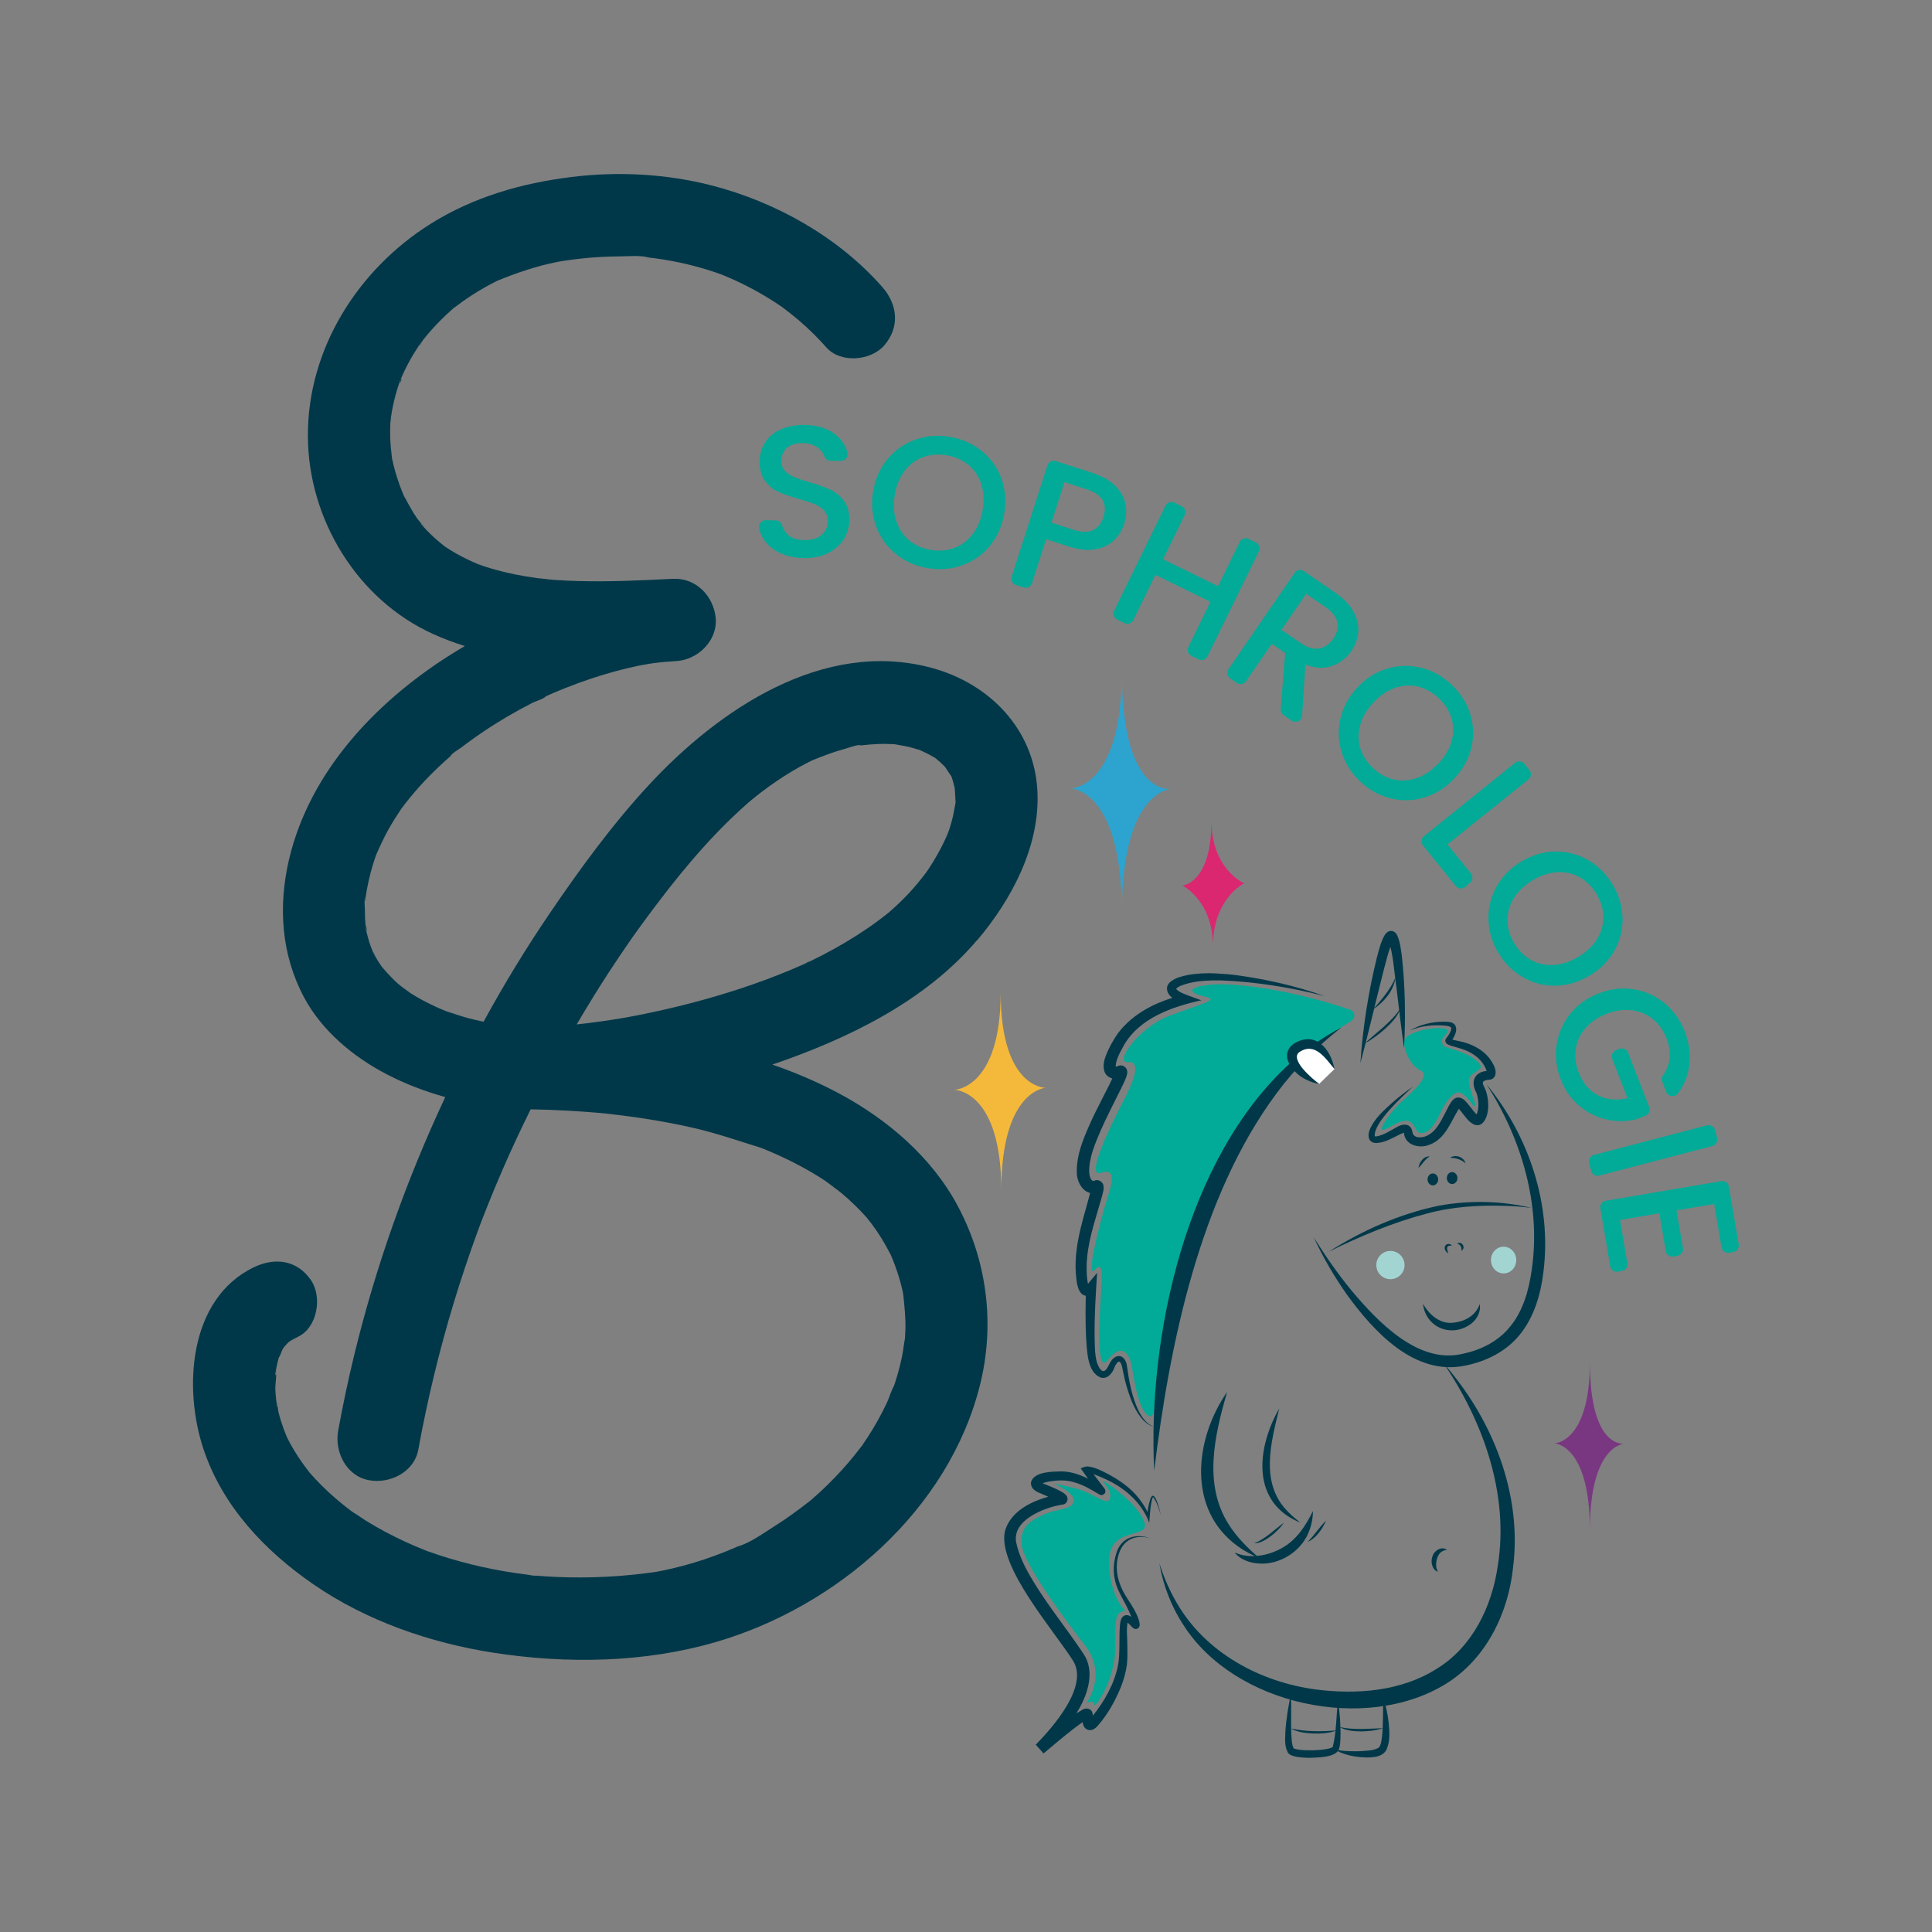 <?xml version="1.0" encoding="UTF-8"?>
<svg xmlns="http://www.w3.org/2000/svg" id="Calque_3" viewBox="0 0 708.66 708.66">
  <rect x="0" y="0" width="708.66" height="708.66" fill="#808080" stroke="none"/>
  <defs>
    <style>.cls-1{fill:#a2d5d2;}.cls-1,.cls-2,.cls-3,.cls-4,.cls-5,.cls-6,.cls-7,.cls-8{stroke-width:0px;}.cls-2{fill:#7a3781;}.cls-3{fill:#f4b93a;}.cls-4{fill:#2ca4cf;}.cls-5{fill:#003849;}.cls-6{fill:#01ab97;}.cls-7{fill:#db2770;}.cls-8{fill:#fff;}</style>
  </defs>
  <ellipse class="cls-5" cx="525.57" cy="432.61" rx="1.95" ry="2.19" transform="translate(-5.17 6.36) rotate(-.69)"></ellipse>
  <ellipse class="cls-5" cx="532.65" cy="432.11" rx="1.95" ry="2.19" transform="translate(-5.17 6.45) rotate(-.69)"></ellipse>
  <circle class="cls-1" cx="510.01" cy="464.03" r="5.18"></circle>
  <ellipse class="cls-1" cx="551.53" cy="462.19" rx="4.64" ry="4.9" transform="translate(-5.53 6.68) rotate(-.69)"></ellipse>
  <path class="cls-6" d="M495.69,374.43c1.64-1,1.37-3.45-.44-4.06-22.84-7.79-42.3-9.63-49.55-9.31-6.12.27-13.7,2.26-3.06,4.67,4.67,1.06-2.9,2.74-13.86,6.93-10.96,4.19-20.47,17.4-14.99,16.92,5.48-.48.97,8.86-.64,12.09-1.61,3.22-16.28,30.78-9.35,28.52,6.93-2.26,3.22,6.12,1.29,12.89-2.06,7.21-6.93,26.43-3.55,22.72,3.38-3.71,2.42,3.38,2.42,6.12s-2.74,33.36,2.26,27.07c5-6.29,7.09-2.74,8.22-.48,1.13,2.26,2.26,19.02,7.25,20.95,5,1.93,4.83-55.76,25.14-89.92,18.68-31.42,33.13-45.53,48.87-55.12Z"></path>
  <path class="cls-6" d="M286.22,202.89c-2.55-1.16-4.53-2.79-5.97-4.87-.88-1.28-1.48-2.69-1.8-4.22-.33-1.55.84-3.01,2.42-2.99l3.68.06c1.1.02,2,.79,2.32,1.85.38,1.27,1.05,2.37,2.03,3.3,1.42,1.35,3.44,2.05,6.05,2.09,2.7.04,4.82-.57,6.35-1.86,1.53-1.28,2.31-2.95,2.35-5.01.03-1.6-.42-2.92-1.34-3.94-.92-1.02-2.08-1.82-3.47-2.39s-3.31-1.2-5.78-1.88c-3.1-.88-5.62-1.75-7.55-2.63-1.93-.88-3.57-2.22-4.92-4.03-1.34-1.81-1.99-4.2-1.94-7.18.04-2.75.77-5.14,2.18-7.18,1.41-2.04,3.36-3.59,5.85-4.65s5.36-1.56,8.61-1.51c4.62.08,8.4,1.29,11.31,3.65,2.1,1.7,3.5,3.82,4.22,6.39.45,1.59-.72,3.19-2.38,3.16l-3.89-.06c-1.03-.02-1.85-.73-2.19-1.69-.38-1.05-1.07-2-2.06-2.84-1.49-1.26-3.47-1.91-5.95-1.95-2.25-.04-4.09.51-5.52,1.63-1.44,1.12-2.17,2.76-2.21,4.91-.02,1.47.4,2.67,1.28,3.63.88.95,2,1.72,3.36,2.29,1.36.57,3.23,1.2,5.6,1.88,3.14.92,5.71,1.83,7.68,2.74,1.98.9,3.65,2.27,5.02,4.1,1.37,1.83,2.03,4.26,1.98,7.28-.04,2.43-.73,4.71-2.07,6.84-1.34,2.13-3.27,3.83-5.78,5.09-2.52,1.26-5.47,1.87-8.86,1.81-3.21-.05-6.08-.66-8.63-1.82Z"></path>
  <path class="cls-6" d="M328.86,203.41c-3.36-2.64-5.82-5.98-7.38-10.01-1.56-4.03-1.98-8.35-1.25-12.96.73-4.61,2.47-8.58,5.19-11.9,2.73-3.32,6.1-5.72,10.12-7.19,4.01-1.47,8.21-1.86,12.6-1.16,4.43.7,8.33,2.38,11.69,5.02,3.36,2.64,5.81,5.97,7.35,9.97,1.55,4,1.95,8.31,1.22,12.92-.73,4.61-2.46,8.59-5.17,11.94s-6.07,5.76-10.09,7.23c-4.01,1.47-8.24,1.86-12.67,1.15-4.39-.7-8.26-2.37-11.62-5.01ZM350.23,200.9c2.67-1.04,4.9-2.77,6.7-5.19,1.8-2.43,2.97-5.38,3.53-8.86.55-3.48.35-6.64-.61-9.49-.96-2.84-2.55-5.16-4.77-6.95-2.22-1.79-4.89-2.93-8.01-3.43-3.12-.49-6.01-.23-8.68.78-2.66,1.01-4.9,2.72-6.69,5.13-1.8,2.4-2.97,5.35-3.52,8.83-.55,3.48-.35,6.66.61,9.52.96,2.86,2.55,5.2,4.76,7.02,2.22,1.81,4.88,2.97,8.01,3.46,3.12.5,6.01.23,8.68-.81Z"></path>
  <path class="cls-6" d="M408.64,198.15c-1.75,1.7-4.03,2.81-6.84,3.32-2.81.52-6.09.17-9.84-1.03l-8.24-2.65-5.18,16.13c-.41,1.28-1.78,1.98-3.06,1.57l-2.82-.91c-1.28-.41-1.98-1.78-1.57-3.06l13.1-40.82c.41-1.28,1.78-1.98,3.06-1.57l13.38,4.3c3.49,1.12,6.25,2.67,8.28,4.64,2.04,1.98,3.32,4.18,3.87,6.62.54,2.43.4,4.92-.41,7.44-.74,2.31-1.99,4.32-3.74,6.02ZM400.88,194.47c1.81-.84,3.09-2.43,3.85-4.79,1.6-4.97-.42-8.36-6.04-10.17l-8.24-2.65-4.77,14.85,8.24,2.65c2.83.91,5.15.95,6.96.11Z"></path>
  <path class="cls-6" d="M461.77,202.24l-18.84,38.51c-.59,1.21-2.05,1.71-3.26,1.12l-2.66-1.3c-1.21-.59-1.71-2.05-1.12-3.26l8.11-16.57-20.18-9.87-8.11,16.57c-.59,1.21-2.05,1.71-3.26,1.12l-2.66-1.3c-1.21-.59-1.71-2.05-1.12-3.26l18.84-38.51c.59-1.21,2.05-1.71,3.26-1.12l2.66,1.3c1.21.59,1.71,2.05,1.12,3.26l-7.93,16.2,20.18,9.87,7.92-16.2c.59-1.21,2.05-1.71,3.26-1.12l2.66,1.3c1.21.59,1.71,2.05,1.12,3.26Z"></path>
  <path class="cls-6" d="M469.76,260.1l1.65-20.56-4.92-3.39-9.44,13.73c-.76,1.11-2.28,1.39-3.38.63l-2.44-1.68c-1.11-.76-1.39-2.28-.63-3.38l24.29-35.33c.76-1.11,2.28-1.39,3.38-.63l11.58,7.96c3.02,2.08,5.21,4.36,6.58,6.86,1.37,2.5,1.96,4.99,1.78,7.48s-1.03,4.83-2.53,7.01c-1.77,2.57-4.11,4.38-7.04,5.45-2.93,1.07-6.2.92-9.82-.46l-1.2,18.72c-.12,1.89-2.25,2.92-3.81,1.85l-3-2.07c-.72-.49-1.12-1.33-1.05-2.2ZM470.03,231.01l7.13,4.9c2.42,1.66,4.65,2.31,6.71,1.95,2.06-.36,3.79-1.56,5.19-3.6,1.4-2.04,1.89-4.05,1.48-6.03-.42-1.98-1.85-3.82-4.3-5.5l-7.13-4.9-9.07,13.19Z"></path>
  <path class="cls-6" d="M492.13,275.91c-1.28-4.08-1.43-8.22-.44-12.43.98-4.21,3.08-8.01,6.29-11.4,3.21-3.39,6.88-5.69,11.01-6.89,4.13-1.2,8.27-1.27,12.41-.22,4.14,1.05,7.83,3.1,11.05,6.16,3.26,3.08,5.53,6.67,6.81,10.74,1.28,4.08,1.43,8.21.44,12.38-.99,4.17-3.08,7.96-6.3,11.35-3.21,3.39-6.88,5.71-11.01,6.94-4.13,1.23-8.27,1.32-12.41.27-4.14-1.05-7.84-3.12-11.1-6.21-3.23-3.05-5.48-6.62-6.76-10.7ZM511.19,285.9c2.79.65,5.61.48,8.47-.5,2.86-.99,5.49-2.76,7.92-5.32,2.42-2.56,4.04-5.29,4.85-8.18s.81-5.7-.01-8.43c-.82-2.73-2.38-5.18-4.67-7.35-2.3-2.17-4.83-3.59-7.6-4.26-2.77-.67-5.58-.52-8.42.45s-5.47,2.73-7.89,5.3c-2.43,2.56-4.05,5.29-4.88,8.2-.83,2.91-.84,5.73-.03,8.48.81,2.75,2.35,5.21,4.65,7.38,2.3,2.17,4.84,3.58,7.62,4.24Z"></path>
  <path class="cls-6" d="M530.95,309.73l8.6,10.67c.84,1.05.68,2.58-.37,3.42l-1.8,1.55c-1.05.84-2.58.68-3.42-.37l-11.99-14.88c-.84-1.05-.68-2.58.37-3.42l33.39-26.9c1.05-.84,2.58-.68,3.42.37l1.86,2.31c.84,1.05.68,2.58-.37,3.42l-29.69,23.82Z"></path>
  <path class="cls-6" d="M545.97,337.46c-.15-4.27.82-8.3,2.89-12.1,2.07-3.79,5.1-6.89,9.1-9.31,4-2.41,8.15-3.65,12.45-3.7,4.3-.06,8.3.98,12.02,3.09,3.71,2.12,6.72,5.08,9.01,8.88,2.32,3.84,3.55,7.9,3.7,12.17.14,4.27-.81,8.29-2.88,12.05-2.06,3.76-5.09,6.85-9.09,9.26-4,2.41-8.15,3.66-12.46,3.75-4.31.09-8.32-.93-12.03-3.05-3.71-2.12-6.73-5.1-9.05-8.94-2.3-3.8-3.52-7.84-3.66-12.11ZM561.67,352.17c2.51,1.37,5.28,1.96,8.29,1.77,3.02-.19,6.03-1.19,9.05-3.02,3.02-1.82,5.3-4.02,6.86-6.59,1.55-2.57,2.3-5.28,2.23-8.13-.06-2.85-.91-5.63-2.55-8.33-1.63-2.71-3.7-4.75-6.19-6.13-2.49-1.38-5.24-1.99-8.23-1.81-3,.18-6,1.18-9.02,3-3.02,1.82-5.31,4.02-6.88,6.6-1.57,2.58-2.34,5.3-2.29,8.17.04,2.86.88,5.65,2.52,8.35,1.63,2.71,3.71,4.74,6.22,6.12Z"></path>
  <path class="cls-6" d="M609.67,396.64c-.3-.76-.13-1.6.35-2.26,1.28-1.75,2.05-3.66,2.33-5.73.33-2.49-.02-5.08-1.07-7.77-1.14-2.95-2.83-5.31-5.05-7.1-2.22-1.79-4.8-2.86-7.74-3.22-2.94-.36-6.01.09-9.21,1.33-3.2,1.24-5.78,2.99-7.72,5.25-1.95,2.26-3.14,4.79-3.56,7.61-.43,2.82-.07,5.7,1.08,8.65,1.54,3.97,3.91,6.76,7.09,8.37,3.18,1.61,6.78,1.96,10.79,1.04l-5.61-14.44c-.49-1.25.13-2.66,1.39-3.15l1.29-.5c1.25-.49,2.66.13,3.15,1.39l7.77,19.99c.49,1.25-.13,2.66-1.39,3.15l-3.43,1.33c-3.64.87-7.3.88-10.97.03-3.67-.86-7-2.54-9.96-5.05-2.96-2.51-5.2-5.7-6.71-9.59-1.63-4.18-2.14-8.38-1.54-12.59.6-4.21,2.23-8.01,4.9-11.38,2.67-3.37,6.18-5.9,10.53-7.6s8.65-2.2,12.9-1.51c4.25.68,8.01,2.39,11.31,5.11,3.3,2.72,5.75,6.16,7.36,10.3,1.84,4.74,2.32,9.41,1.43,14-.63,3.26-1.95,6.19-3.95,8.81-1.16,1.52-3.54,1.21-4.24-.58l-1.52-3.9Z"></path>
  <path class="cls-6" d="M628.11,420.36l-41.48,10.84c-1.3.34-2.63-.44-2.97-1.74l-.75-2.87c-.34-1.3.44-2.63,1.74-2.97l41.48-10.84c1.3-.34,2.63.44,2.97,1.74l.75,2.87c.34,1.3-.44,2.63-1.74,2.97Z"></path>
  <path class="cls-6" d="M628.76,441.62l-13.82,2.35,2.36,13.85c.23,1.33-.67,2.58-1.99,2.81l-1.5.25c-1.33.23-2.58-.67-2.81-1.99l-2.35-13.85-14.43,2.45,2.7,15.89c.23,1.33-.67,2.58-1.99,2.81l-1.5.25c-1.33.23-2.58-.67-2.81-1.99l-3.6-21.21c-.23-1.33.67-2.58,1.99-2.81l42.34-7.19c1.33-.23,2.58.67,2.81,1.99l3.6,21.21c.23,1.33-.67,2.58-1.99,2.81l-1.5.25c-1.33.23-2.58-.67-2.81-1.99l-2.7-15.89Z"></path>
  <path class="cls-6" d="M419.75,558.31c-2.26-6.45-12.57-13.7-14.67-14.83s2.9,2.58,2.1,5.96-6.12-1.77-12.25-3.38-8.22-1.77-8.22-1.77c0,0,7.74,3.22,7.09,6.45-.64,3.22-5.88,2.5-10.8,4.75-4.92,2.26-9.11,4.59-8.22,11.36.89,6.77,14.58,25.62,23.13,36.58,8.54,10.96.56,21.27.56,21.27,0,0,2.9-1.45,2.9.48s7.49-8.46,7.7-20.27c.07-4.27-.2-11.08.93-12.57,1.13-1.49,2.68-1.47,2.68-1.47,0,0-6.14-6.14-5.82-18.71.32-12.57,15.15-7.41,12.89-13.86Z"></path>
  <path class="cls-6" d="M514.99,382.33c-.16-3.71,10.23-5.6,14.18-5.16,3.95.44.28,2.94-.12,3.91-.33.78-.16,2.5,1.17,2.94,1.33.44,5.44,1.59,8.22,2.98,2.81,1.41,4.96,3.58,4.75,4.35-.4,1.53-4.28,2.71-4.35,4.51-.16,4.11,2.98,9.35,2.1,9.83-.89.48-3.46-5.88-6.77-4.83-2.11.67-4.67,4.83-5.64,6.93s-3.3,7.25-6.45,7.74-2.26-2.26-4.83-4.03c-2.58-1.77-7.57,2.42-9.83,2.9-2.26.48,2.66-6.61,6.45-10.07,3.79-3.46,11.12-9.75,7.41-11.52s-6.12-6.77-6.29-10.48Z"></path>
  <path class="cls-5" d="M545.25,397.72c15.61,18.95,23.97,44.2,20.89,68.77-1,8.35-3.47,16.9-9.04,23.51-4.93,5.86-12.07,9.36-19.45,10.87-18.71,4.04-33.67-12.36-43.56-25.94-4.69-6.67-8.8-13.71-12.2-21.07,4.29,6.86,8.89,13.51,14,19.69,9.58,11.4,24.54,27.07,40.83,22.98,6.42-1.37,12.64-4.43,16.86-9.53,5.01-5.81,7.16-13.53,8.24-21.08,3.53-23.84-3.66-48.11-16.57-68.22h0Z"></path>
  <path class="cls-5" d="M487.31,459.17c12.37-7.87,26.06-13.92,40.46-16.92,11.23-2.06,23-1.8,34.1.83-3.22-.43-6.46-.69-9.69-.77-9.66-.31-19.4.28-28.75,2.81-12.5,3.27-24.53,8.33-36.12,14.04h0Z"></path>
  <path class="cls-5" d="M498.99,389.93c.9-13.17,2.95-26.23,6.13-39.04.72-2.58,1.35-5.33,2.7-7.76.35-.57.91-1.32,1.75-1.56.96-.32,1.93.14,2.45.78.17.2.33.46.45.69,1.11,2.43,1.34,4.99,1.71,7.44,1.25,11.28,1.44,22.57.83,33.89-1.09-7.46-1.93-14.91-2.81-22.34-.86-5.72-1.09-11.85-2.93-17.27,0,0-.04-.08-.03-.06.09.1.08.09.27.22.44.29,1.23.22,1.58-.11.06-.07-.05.07-.11.18-1.78,3.8-2.65,8.03-3.78,12.21-2.76,10.89-5.26,21.82-8.2,32.71h0Z"></path>
  <path class="cls-5" d="M517.01,378.1c3.81-2.39,8.45-3.34,12.93-3.35,1.25.08,2.83,0,3.75,1.2,1.27,2.1-.49,4.67-1.46,6.17.03-.05.07-.12.09-.26.06-.3-.13-.62-.19-.66-.12-.12,0-.02.1,0,.56.2,2.47.57,3.1.72,4.48.86,9.31,3.32,11.84,7.49.85,1.43,1.79,3.14,1.29,4.96-.14.43-.47.96-.97,1.29-.51.34-1.02.39-1.39.41-.63,0-1.84.28-2.09.76-.37.69.43,1.83.72,2.53,1.49,3.47,1.94,10.03-1.12,12.76-2.27,1.76-4.75-.67-6.01-2.32-.74-.91-1.93-2.51-2.68-3.29-.18-.2-.41-.36-.38-.33,0-.01.16.11.57.05.37-.08.42-.18.42-.17-3.22,4.77-5.08,11.69-11.31,13.87-3.68,1.5-9.06.06-9.25-4.54.02.02.11.09.17.11.06.02.09,0,.05,0-.19-.03-.87.18-1.45.46-2.67,1.29-5.56,3.11-8.73,3.3-2.94.1-3.55-2.44-2.66-4.68,1.73-4.41,5.42-7.43,8.76-10.48,2.26-1.94,4.61-3.76,7.04-5.45-3.74,3.64-14.29,13.01-13.89,18.1.06.11.03.03.09.06.07.02.28.05.54.02,2.61-.42,5.08-2.1,7.55-3.46,2.23-1.34,5.14-1.34,5.64,1.86.27,2.27,3.18,2.25,4.95,1.53,3.81-1.61,5.44-5.43,7.39-9.14.83-1.55,1.36-3.02,2.71-4.34.27-.22.65-.54,1.38-.69,2.31-.19,3.4,1.8,4.59,3.15.76.94,2.01,2.76,2.93,3.35-.06-.06-.57,0-.61.1,1.28-2.33,1.01-5.99.09-8.45-2.21-3.87-.67-7.54,3.85-7.92.23-.02.46-.03.69-.03,0,0-.13,0-.33.13-.2.12-.31.33-.33.42-.03.06,0,.07,0,0-.05-.74-.45-1.58-.88-2.3-2.07-3.66-5.66-5.62-9.8-6.74,0,0-2.14-.62-2.14-.62-.75-.25-1.3-.32-2.03-.97-.19-.17-.47-.68-.38-1.16.04-.33.22-.59.36-.75.83-1,1.65-2.31,1.79-3.35.02-.51,0-.65-.49-.87-.55-.21-1.27-.33-1.97-.4-4.31-.33-8.87.09-12.85,1.92h0Z"></path>
  <path class="cls-5" d="M521.94,478.26c2.27,3.88,5.97,7.21,10.52,6.96,4.42-.3,8.72-2.34,10.33-6.91.44,2.48-.77,5.25-2.85,6.98-7.03,5.64-16.92,1.98-18-7.03h0Z"></path>
  <path class="cls-5" d="M529.5,500.06c17.82,20.22,28.97,47.78,25.48,75.03-1.77,16.73-9.9,33.4-24.53,42.49-29.48,18.27-77.82,7.85-96.45-21.66-4.45-6.77-7.39-14.6-8.75-22.53,1.61,5.11,3.72,10.01,6.39,14.55,10.53,18.28,30.58,29.06,51.07,31.77,15.01,1.9,31.27.67,44.28-7.6,13.14-8.02,20.29-22.93,22.4-37.8,4.2-26.1-5.26-52.76-19.89-74.26h0Z"></path>
  <path class="cls-5" d="M423.36,539.46c-2.49-49.72,11.81-114.71,49.72-149.36,5.81-5.12,12.11-9.66,18.9-13.19-8.97,7.03-17.06,15.04-23.76,24.16-28.21,37.94-39.24,92.1-44.86,138.38h0Z"></path>
  <path class="cls-8" d="M489.48,392.13c-1.52-2.96-5.22-11.74-12.61-8.48-7.39,3.25.43,11.31,7.02,13.91"></path>
  <path class="cls-5" d="M489.48,392.13c-3.32-3.96-7.12-9.97-12.79-6.28-3.88,2.64,4.7,9.93,7.2,11.71-1.59-.2-3.13-.76-4.59-1.46-4.74-2.1-10.66-8.96-4.72-13.28,7.89-4.83,13.54,1.87,14.91,9.32h0Z"></path>
  <path class="cls-5" d="M485.89,365.37c-12.39-3.17-25.14-5.25-37.9-5.75-3.93-.06-7.94.05-11.72.95-1.61.44-3.86,1-4.96,2.17.03-.04.02-.16.02-.13.72,1.11,2.64,1.79,3.95,2.34,0,0,5.39,1.96,5.39,1.96-10.65,2.33-22.6,6.47-28.37,16.4-1.28,2.42-3.18,5.47-3.05,8.13,0,.01,0,.05,0,.05,0-.01,0-.02,0-.03s-.02-.01-.03-.01c0-.05-.05-.1-.11-.11,0-.02-.02-.04-.04-.05-.06,0-.05-.02-.04-.02.02.04.63-.06.91-.2.28-.11.55-.22.87-.25,1.27-.19,2.56.87,2.66,2.12.04.34.02.59-.02.89-.48,2.1-1.45,3.72-2.26,5.49-2.53,5.1-5.11,10.05-7.36,15.12-2.05,4.77-4.35,10.04-4.32,15.15.01,1.37.42,3.55,1.59,3.59.31-.11.63-.27,1.03-.29,1.08-.16,2.34.73,2.58,1.81.22.82.08,1.58-.05,2.29-.33,1.59-1.3,4.74-1.76,6.31-2.36,7.97-4.79,15.83-4.26,24.12.11,1.6.21,3.08.74,4.33,0,0,0,0-.02,0,0,.03-.04-.04-.11-.08-.06-.05-.12-.04-.21-.07-.46-.12-.69.05-.63.03.02.02.23-.2.26-.24l3.75-4.52c-.5,7.7-1.02,15.76-.92,23.45.08,3.27.03,6.54.87,9.54.52,1.36,1.77,4.31,3.36,2.46,1.05-1.28,1.44-3.24,2.95-4.29,2.56-1.81,4.47.61,4.69,3.11.77,5.45,1.75,11.04,4.12,16.05,1.27,2.61,3.07,5.28,5.97,6.2-1.48-.33-2.8-1.17-3.88-2.23-3.22-3.26-4.82-7.74-6.16-12.02-.75-2.44-1.33-5.19-1.83-7.7-.08-.61-.57-1.94-1.03-1.99-.7-.09-1.53,1.39-1.78,2.13-.69,1.92-2.33,4.27-4.87,3.76-5.36-1.9-5.14-10.33-5.56-14.92-.26-6.05-.2-12.04-.01-18.07l3.39,1.16c-.38.52-.66.84-1.23,1.24-1.27.97-3.26.68-4.17-.67-.88-1.18-1.21-2.74-1.42-4.14-.51-3.66-.51-7.42-.06-11.08.91-8.12,3.7-15.65,5.47-23.21.05.38.14.61.4.95.56.71,1.63.98,2.4.6.11-.05-.1.04-.11.04,0,0-.47.19-.47.19-4.83,1.53-7.73-3.8-7.58-7.67-.05-6.25,2.27-11.71,4.66-17.18,2.85-6.47,6.42-12.56,9.23-18.88.1-.25.2-.57.19-.56,0,.03,0,.04,0,.07-.09,1.26,1.34,2.36,2.55,1.98.04-.01.08-.02.12-.04.02,0,.13-.06.06-.03-2.41,1.2-6.02.63-6.78-2.47-.65-2.87.54-5.25,1.54-7.59,1.34-2.72,2.8-5.31,4.78-7.61,5.93-6.82,14.35-10.58,23.01-12.58,0,0-.24,3.36-.24,3.36-1.43-.58-2.69-1.19-4.01-2.18-1.89-1.27-3-3.99-.86-5.85,2.19-1.73,4.02-1.97,6.36-2.56,3.42-.62,7.06-.78,10.46-.59,2.64.14,5.57.36,8.19.74,10.78,1.51,21.42,3.95,31.66,7.58h0Z"></path>
  <path class="cls-5" d="M425.94,556.11c-.79-2.26-1.47-5.12-2.99-6.96-.29.38-.42.99-.54,1.52-.52,2.54-.68,5.29-.86,7.88-2.84-7.62-9.31-13.07-16.64-16.27-1.99-.86-4.03-1.9-6.2-1.95.01,0-.11.04.13-.05l.5-1.84c1.08,1.39,3.61,4.72,4.64,6.05,0,0,.77,1.01.77,1.01.15.21.53.61.65,1.05,0,.07.13.25,0,.85-.01.54-1.23,1.17-1.27.99-.56,0-.52-.05-.87-.19-3.02-1.82-5.87-3.54-9.2-4.48-3.06-.96-6.26-.8-9.34-.27-1.05.2-2.1.46-2.93.97-.2.1-.21.29-.06-.08.06-.18.03-.47-.04-.58-.04-.11-.07-.11-.02-.08.18.15.74.43,1.08.54,2.3.89,4.45,1.74,6.68,2.98.6.35,1.19.69,1.71,1.33.88,1.11.39,2.86-.99,3.29-4.24.62-8.63,2.15-12.18,4.43-3.55,2.28-5.98,5.53-5.23,9.52,1.07,5.12,3.58,9.8,6.3,14.33,5.28,8.71,11.62,16.53,17.39,25.04.19.25.89,1.34,1.08,1.61,4.07,6.1,1.63,14.14-1.59,19.85-3.5,6.22-7.93,11.54-13.04,16.5,0,0-2.86-3.2-2.86-3.2,5.61-4.43,10.99-9.42,17.28-12.91,1.23-.62,2.96-.28,3.4,1.23.26,1.11.16,2.1.3,3.05.01.07.03.18.03.18-.03-.03-.06-.12-.11-.17-.13-.19-.5-.49-.96-.52-.22,0-.26-.02-.4.02-.15.05-.14.04-.15.05-.01,0-.03.02-.04.03.5-.38.93-.86,1.34-1.35,4.32-5.32,7.99-11.78,9.36-18.57.45-2.29.47-4.66.53-7.01.05-2.42-.02-4.83.15-7.39.16-1.36.22-3.42,1.89-4.02,1.96-.53,3.3,1.5,4.39,2.67.01.01.07.07.04.04-.06-.03-.15-.07-.23-.07-.49-.15-1.12.33-1.15.73-.59-4.3-4.05-9.16-5.73-13.15-1.68-3.99-1.98-8.59-.36-13.4,1.86-5.55,7.14-6.92,12.27-5.13-4.98-1.35-9.56.21-11.37,5.44-1.87,5.42-.39,10.32,1.31,13.76,1.71,3.44,5.01,7.16,6.09,11.47.09.4.22.99.07,1.59-.17.83-1.24,1.33-2.02.88-1.02-.61-1.5-1.59-2.41-2.21-.16-.11-.37-.22-.34-.18.08,0,.13,0,.24-.02.07-.03.12-.06.16-.08.05-.04.07-.07.07-.06-.64,2.86-.11,6.06-.15,9.13.05,2.19.06,4.39-.16,6.6-.39,2.86-1.18,5.68-2.23,8.31-2.11,5.16-4.83,10.01-8.52,14.24,0,0-.42.41-.42.41-.18.23-.54.43-.79.63-1.42.95-3.25.5-3.92-1.05-.53-1.14-.44-2.82-.61-3.89.07.61.74,1.37,1.41,1.44.1.02.15.03.23.03.18,0,.21,0,.27-.01.18-.03.11-.03.05,0-1.7.88-3.28,2.18-4.85,3.34-3.79,2.93-7.53,6.06-11.2,9.19l-2.86-3.2c6.32-6.48,19.43-21.34,13.75-30.7-6.96-11.04-27.73-34.61-25.1-47.43,2.22-8.6,12.42-12.47,20.28-13.77,0,0,.28-.02.28-.02h.07s-.01,0-.01,0h-.03s-.1.02-.1.02c-.93.18-1.61,1.3-1.32,2.25.15.41.15.4.35.64.06.05-.07-.07-.19-.14-.12-.09-.28-.18-.43-.28-1.63-.97-3.64-1.87-5.48-2.64-1.03-.42-1.88-.72-2.81-1.56-.71-.61-1.27-1.88-.93-2.92,1.32-3.72,8.02-3.63,11.27-3.71,3.71.1,7.21,1.39,10.39,3.13,1.62.87,3.16,1.92,4.57,2.85,0,0,0,0-.04-.02l-.11-.03c-.09-.01-.05-.04-.42-.04-.01-.17-1.2.44-1.21.96-.13.57-.01.72-.02.77.06.18.04.13.09.23.03.04-.13-.19-.25-.36l-.74-1.04c-1.43-2.02-3.96-5.56-5.39-7.58,0,0,1.43-.52,1.43-.52.54-.19.53-.12.94-.16,2.55.14,4.87,1.37,7.08,2.47,4.48,2.33,8.84,5.27,11.97,9.32,1.57,2.02,2.91,4.17,3.83,6.61l-.99.13c.26-1.99.54-3.97,1.08-5.92,1.65-5.9,3.74,3.97,4.19,5.61h0Z"></path>
  <path class="cls-5" d="M450.11,510.55c-4.54,15.78-8.81,33.62.45,48.4,2.97,4.8,6.99,8.79,11.31,12.51-2.71-1.09-5.33-2.48-7.74-4.22-18.91-13.51-15.93-39.51-4.01-56.69h0Z"></path>
  <path class="cls-5" d="M469.24,516.57c-3.07,12.68-7.23,27.59,3.26,38,1.33,1.4,2.84,2.64,4.4,3.9-1.86-.72-3.63-1.7-5.29-2.87-12.82-9.3-9.21-27.15-2.36-39.03h0Z"></path>
  <path class="cls-5" d="M470.94,558.54c-1.29,1.88-2.93,3.48-4.72,4.87-1.8,1.33-3.9,2.67-6.21,2.7,4.19-1.67,7.3-4.95,10.93-7.58h0Z"></path>
  <path class="cls-5" d="M452.9,569.48c5.5,2.4,12.11,1.24,17.21-1.6,5.43-2.97,8.7-8.06,11.49-13.63-.04,3.26-.81,6.59-2.44,9.6-3.51,6.41-11.19,10.56-18.5,9.54-2.89-.35-5.95-1.59-7.77-3.89h0Z"></path>
  <path class="cls-5" d="M486.42,557.76c-1.42,3.05-3.57,6.45-6.76,7.82,2.42-2.43,4.25-5.44,6.76-7.82h0Z"></path>
  <path class="cls-5" d="M530.75,568.53c-2.87.16-3.96,2.94-3.99,5.4,0,.84.18,1.69.66,2.62-2.14-.77-2.76-3.66-2-5.65.59-2.13,3.41-3.95,5.33-2.37h0Z"></path>
  <path class="cls-5" d="M531.87,424.68c1.94-1.38,5.1-.33,5.68,2.02-1.68-1.42-3.44-1.99-5.68-2.02h0Z"></path>
  <path class="cls-5" d="M524.42,424.18c-1.79,1.07-2.62,2.77-4.12,4.22.24-1.99,1.89-4.45,4.12-4.22h0Z"></path>
  <path class="cls-5" d="M534.48,456.15c1.73-1.13,3.33,1.55,1.6,2.66.08-1.32-.26-2.23-1.6-2.66h0Z"></path>
  <path class="cls-5" d="M532.56,456.91c-.69-.09-1.5-.01-1.71.63-.19.66.21,1.44.37,2.18-1.1-.52-1.92-2.27-.72-3.18.66-.46,1.66-.26,2.07.37h0Z"></path>
  <path class="cls-5" d="M473.48,621.35c.26,4.68,0,9.34.14,13.91.15,1.96.03,4.36.91,6.07,1.48.59,3.8.66,5.63.68,2.23.03,4.52-.09,6.63-.5,1-.17,2.19-.59,2.08-.82,1.38-5.42,1.21-11.22,1.92-16.87.68,4.64,1.04,9.28.88,14.02-.09,1.34-.08,2.42-.56,3.8-1.25,3.14-8.12,3.01-10.97,3.14-2.19-.08-4.43-.14-6.53-.95-.37-.12-1.01-.63-1.23-1-1.31-2.45-.96-5-.91-7.59.27-4.72,1.13-9.3,2.01-13.88h0Z"></path>
  <path class="cls-5" d="M507.45,622.88c.96,2.98,1.59,6.04,1.93,9.16.27,3.36.61,6.46-.84,9.8-1.71,3.23-6.73,2.89-9.83,2.66-2.37-.24-4.72-.73-6.92-1.64-.71-.33-1.51-.65-1.99-1.31.66.41,1.44.46,2.19.57,2.25.25,4.55.28,6.8.22,2.37-.19,4.9-.11,6.94-1.29.94-1.11,1.03-2.95,1.24-4.43.43-4.56.22-9.1.48-13.74h0Z"></path>
  <path class="cls-5" d="M473.49,634.01c5.5,1.2,11.24,1.18,16.84.69-2.68,1.07-5.63,1.23-8.48,1.17-2.84-.16-5.84-.42-8.35-1.86h0Z"></path>
  <path class="cls-5" d="M491.35,633.5c5.25,1.11,10.62.58,15.94.4-2.58.87-5.3,1.14-8.01,1.18-2.69-.03-5.53-.25-7.93-1.58h0Z"></path>
  <path class="cls-5" d="M500.54,382.77c4.46-4.2,9.66-7.69,13.1-12.82-.97,2.99-3.33,5.31-5.56,7.4-2.32,2.07-4.81,3.92-7.54,5.41h0Z"></path>
  <path class="cls-5" d="M503.67,370.22c3.12-3.64,6.34-7.23,8.2-11.71-.61,4.9-4.22,9.05-8.2,11.71h0Z"></path>
  <path class="cls-5" d="M175.14,206.84c1.01.42,3.33.95,0,0h0Z"></path>
  <path class="cls-5" d="M134.46,341.8c.11-1.77-.14-2.18-.23-1.83.09.54.14,1.05.17,1.57.02.09.04.17.06.26Z"></path>
  <path class="cls-5" d="M143.23,155.14c.63-3,.12-1.22,0,0h0Z"></path>
  <path class="cls-5" d="M137.45,350.42h0c.18.17.1-.23-.78-1.6.04.1.07.19.11.29.22.44.43.9.67,1.31Z"></path>
  <path class="cls-5" d="M153.67,126.81s0,.01-.01.02c.47-.1,1.01-1.08,1.02-1.31-.37.55-.78,1.14-1.01,1.29Z"></path>
  <path class="cls-5" d="M295.36,353.44s.01,0,.02,0c1.12-.5,3.06-2.09-.02,0Z"></path>
  <path class="cls-5" d="M155.52,193.38c-.54-1.07-.94-1.48-1.06-1.47.38.46.72.93.99,1.4.02.02.04.05.06.07Z"></path>
  <path class="cls-5" d="M358.47,344.85c12.63-14.93,23.04-34.5,22.06-54.59-1.1-22.75-17.58-39.59-38.94-45.32-39.66-10.63-77.97,15.32-103.6,43.01-13.36,14.43-25.06,30.48-36.12,46.72-8.82,12.95-16.98,26.35-24.5,40.1-1.95-.43-3.91-.85-5.84-1.37-2.65-.72-5.22-1.65-7.84-2.47-.53-.21-1.06-.42-1.58-.65-1.38-.58-2.74-1.2-4.08-1.85-2.55-1.24-5.04-2.61-7.43-4.12-1.17-.74-4.39-3.69-.84-.47-1.17-1.06-2.54-1.94-3.74-2.98-2.01-1.74-3.68-3.78-5.6-5.6,3.47,3.3.37.37-.45-.78-.92-1.3-1.77-2.65-2.54-4.05-.12-.1-.33-.42-.49-.83-.06-.16-.12-.33-.18-.49-.14-.29-.28-.57-.46-.83.14.21.24.36.35.54-.4-1.03-.82-2.05-1.15-3.1-.42-1.29-.73-2.61-1.06-3.92,0,.12,0,.21-.02.34.01-.18-.03-.4-.05-.59-.03-.12-.06-.24-.09-.36-.14-.57-.14-1.01-.08-1.21-.06-.33-.13-.68-.15-.99-.15-1.73-.22-3.46-.21-5.19,0-.91-.38-4.44.23-4.98-.3.27-.43,3.22-.05.92.18-1.07.31-2.14.5-3.2.4-2.25.9-4.48,1.49-6.69.4-1.51.85-3.02,1.34-4.5.18-.53.37-1.06.55-1.6,0,0,0-.01,0-.02,1.38-3.16,2.8-6.28,4.47-9.3,1.51-2.72,3.19-5.31,4.91-7.9.03-.03.04-.05.07-.09.49-.63.96-1.27,1.45-1.9,1.18-1.51,2.41-3,3.67-4.45,2.23-2.56,4.56-5.03,6.99-7.4,1.17-1.14,2.35-2.25,3.56-3.35.48-.44.97-.87,1.46-1.31.49-.43.99-.86,1.48-1.29,1.23-1.04,1-.85-.7.58.43-1.03,3.03-2.43,3.86-3.07,1.31-1,2.63-1.99,3.97-2.95,2.95-2.12,5.96-4.14,9.04-6.06,2.79-1.74,5.63-3.4,8.51-4.98,1.58-.86,3.17-1.7,4.77-2.52.84-.43,4.34-1.5,4.78-2.33.73-.33,1.46-.65,2.2-.97,1.6-.69,3.22-1.37,4.84-2.01,3.18-1.27,6.4-2.45,9.65-3.53,5.86-1.95,11.84-3.59,17.89-4.83,1.27-.26,6.13-.86.9-.22,1.33-.16,2.65-.42,3.97-.59,2.78-.37,5.56-.62,8.36-.77,7.88-.42,15.2-7.44,14.52-15.66-.67-8.08-7.2-14.94-15.66-14.52-11.71.58-23.43,1.15-35.15.81-2.66-.08-5.32-.2-7.98-.38-1.47-.1-2.94-.27-4.42-.35,5.3.31-.88-.14-2.1-.31-5.74-.77-11.43-1.9-16.99-3.54-1.36-.4-2.72-.84-4.06-1.3-.52-.18-1.06-.42-1.6-.57.22.06.36.1.54.16,0,0-.02,0-.03-.01-2.58-1.08-5.11-2.31-7.55-3.68-1.22-.69-2.41-1.41-3.59-2.17-.24-.15-.42-.27-.58-.37-.12-.09-.23-.19-.39-.31-2.25-1.74-4.37-3.64-6.35-5.68-.39-.4-.76-.82-1.14-1.23.05.09.09.16.14.27-.05-.11-.14-.22-.2-.34-.19-.21-.38-.41-.57-.61-.43-.46-.53-.78-.42-.79-.52-.63-1.07-1.24-1.49-1.85-1.82-2.62-3.22-5.42-4.78-8.18-.25-.61-.51-1.21-.75-1.81-.64-1.62-1.23-3.26-1.76-4.92-.48-1.5-.92-3.02-1.29-4.55-.19-.76-.34-1.52-.52-2.28-.02-.08-.03-.13-.05-.21-.32-2.72-.61-5.42-.67-8.16-.03-1.52,0-3.04.07-4.57,0-.07.02-.16.02-.24-.05.21-.08.38-.14.64.19-.88.21-1.82.34-2.71.41-2.86,1.01-5.69,1.77-8.48.36-1.31.79-2.59,1.2-3.88-.04.05-.07.09-.11.14.05-.06.1-.16.14-.24.04-.13.08-.27.12-.4.15-.47.31-.78.45-.95.13-.38.25-.74.35-.97,1.25-2.84,2.68-5.61,4.27-8.27.65-1.08,1.34-2.13,2.02-3.19-.03,0-.06.03-.08.03.02,0,.06-.03.1-.05.08-.12.16-.25.24-.37.57-.89.78-1.06.77-.92.27-.41.52-.79.64-.94,2-2.53,4.16-4.94,6.45-7.23,1.16-1.16,2.36-2.29,3.59-3.38.07-.07.17-.16.26-.25.13-.11.32-.25.6-.48.39-.31.79-.62,1.19-.93,2.57-1.96,5.25-3.79,8.02-5.47,1.49-.9,3-1.76,4.54-2.58.62-.33,1.25-.65,1.88-.97.28-.14.55-.27.83-.41,7.11-2.88,14.21-5.31,21.76-6.79.43-.09.86-.16,1.3-.24.27-.03,2.28-.35,2.6-.4,1.91-.27,3.83-.5,5.74-.7,4.26-.43,8.55-.67,12.83-.7,3.4-.02,7.81-.47,11.16.38-.85-.12-2.81-.3-.42-.01.9.11,1.8.21,2.7.33,1.93.26,3.86.56,5.78.92,3.83.7,7.62,1.6,11.36,2.68,1.71.49,3.41,1.03,5.09,1.6.6.2,1.2.43,1.8.63.23.09.46.18.69.27,5.89,2.39,11.57,5.27,16.98,8.6,1.35.83,2.69,1.7,4.01,2.59.33.23.66.45,1,.68.07.05.12.09.2.15,2.06,1.59,4.11,3.18,6.08,4.88,3.47,3,6.75,6.22,9.78,9.66,5.24,5.95,16.42,4.98,21.34-.8,5.74-6.75,4.79-14.99-.8-21.34-16.18-18.37-39.03-31.18-62.59-37.25-16.6-4.27-34.3-5.2-51.29-3.11-18.38,2.26-36.09,7.32-51.87,17.24-26.71,16.8-45.13,45.99-44.94,77.98.18,30.41,18.11,59.85,45.98,72.45,3.8,1.72,7.66,3.16,11.58,4.39-2.1,1.24-4.19,2.51-6.23,3.81-26.9,17.22-50.69,42.52-58.22,74.36-4.07,17.24-2.91,35.01,5.51,50.74,6.58,12.3,18.16,21.89,30.4,28.22,6.82,3.53,14,6.26,21.37,8.31-14.23,30.35-25.53,62.18-33.42,94.71-2.22,9.16-4.17,18.38-5.86,27.65-1.41,7.75,2.95,16.6,11.24,18.16,7.7,1.45,16.65-2.93,18.16-11.24,3.31-18.12,7.61-36.05,12.95-53.68,2.61-8.61,5.46-17.14,8.54-25.59.44-1.2.89-2.41,1.33-3.61.84-2.18,1.69-4.36,2.56-6.53,1.83-4.57,3.72-9.12,5.69-13.64,3.19-7.33,6.59-14.57,10.13-21.74,4.46.09,8.91.23,13.36.48,3.8.21,7.6.48,11.39.8.22.02.69.06,1.14.1.5.05,1.01.1,1.23.12,2.2.23,4.39.49,6.59.77,8.62,1.09,17.2,2.55,25.67,4.47,8.64,1.96,16.85,4.83,25.27,7.45.05.02.09.04.14.06,1.1.44,2.2.9,3.29,1.36,2.04.87,4.06,1.79,6.06,2.76,3.95,1.91,7.82,4.02,11.54,6.34.86.54,1.72,1.09,2.56,1.65.5.33,1.46,1.14,1.85,1.47-.21-.18-.64-.55-1.43-1.24,1.61,1.41,3.46,2.59,5.11,3.96,3.3,2.74,6.41,5.71,9.27,8.91.1.11.2.23.3.34.47.7,1.09,1.35,1.58,2,1.39,1.85,2.69,3.76,3.9,5.73,1.08,1.75,2.04,3.55,3.01,5.36.06.12.11.2.16.29.52,1.23,1.05,2.46,1.52,3.72.77,2.03,1.44,4.1,2.02,6.19.29,1.03.55,2.07.79,3.12.11.49.21.99.32,1.48.46,4.34.93,8.59.82,12.98-.03,1.05-.08,2.11-.15,3.16,0,.05,0,.1-.01.15-.43,2.19-.62,4.42-1.07,6.61-.46,2.25-1.01,4.48-1.65,6.68-.3,1.04-.62,2.07-.95,3.09-.12.36-.24.73-.37,1.09-1.06,1.84-1.68,4.2-2.57,6.12-1.01,2.16-2.1,4.28-3.26,6.36-1.17,2.11-2.42,4.18-3.73,6.2-.62.95-1.26,1.89-1.89,2.84-.11.17-.18.28-.24.39-.17.19-.32.36-.38.45-3,3.98-6.26,7.78-9.73,11.36-1.64,1.7-3.34,3.36-5.07,4.97-1,.93-2.01,1.84-3.04,2.73-.28.24-.56.48-.84.72-.06.04-.07.06-.14.11-4.12,3.2-8.29,6.29-12.71,9.07-4.15,2.62-9.15,6.3-13.9,7.67.36-.1,3.14-1.41.64-.31-.49.22-.98.44-1.47.65-1.15.5-2.3.99-3.46,1.45-2.67,1.08-5.37,2.07-8.1,2.97-5.18,1.71-10.47,3.11-15.82,4.17-.36.07-.72.14-1.09.21-1.22.17-2.43.37-3.64.52-3.41.44-6.83.79-10.25,1.05-6.25.47-12.51.65-18.78.52-2.84-.06-5.69-.18-8.53-.37-1.4-.09-2.8-.22-4.2-.33-1.81-.14.99.12,1.06.1-.69.18-2.19-.24-2.95-.33-5.76-.7-11.49-1.67-17.15-2.93-5.43-1.21-10.81-2.68-16.1-4.44-1.2-.4-2.39-.82-3.59-1.24-.14-.05-.21-.07-.32-.11-.34-.14-.69-.27-1.02-.4-2.44-.97-4.85-2.01-7.23-3.11-4.59-2.13-9.07-4.5-13.4-7.13-1.93-1.17-3.75-2.53-5.68-3.69-.13-.1-.27-.2-.4-.29-1.13-.85-2.25-1.71-3.34-2.6-3.54-2.86-6.89-5.95-9.99-9.28-.68-.73-1.33-1.48-2-2.22-.04-.05-.04-.06-.09-.11-1.39-1.8-2.74-3.62-4-5.52-1.07-1.62-2.08-3.29-3.01-4.99-.36-.65-.69-1.31-1.03-1.97-.12-.24-.24-.49-.34-.73-.79-1.88-1.49-3.79-2.09-5.74-.33-1.07-.64-2.15-.91-3.24-.11-.43-.18-1.39-.32-2.25-.02.45-.19.55-.3-.5-.03-.3-.07-.6-.11-.91-.03-.06-.07-.12-.1-.16.04.04.07.1.1.14-.05-.35-.09-.7-.13-1.04-.12-1.15-.21-2.3-.27-3.46-.08-1.66.36-3.98.3-5.87-.07.8-.46.8-.23-.33.04-.22.08-.44.11-.66-.03-.16-.02-.35-.06-.5.04.14.05.25.08.37.06-.37.12-.73.19-1.1.21-1.08.46-2.15.75-3.2.05-.17.1-.34.15-.51.54-.68.98-2.3,1.36-2.98,0-.02.34-.5.6-.92.49-.52,1-1.04,1.45-1.58.18-.14.34-.27.43-.33,1.03-.69,2.12-1.26,3.23-1.8,7.14-3.44,8.93-14.71,4.64-20.85-5.14-7.35-13.21-8.31-20.85-4.64-24.01,11.56-25.92,44.44-18.53,66.65,7,21.03,22.47,37.36,40.41,49.71,19.41,13.37,42.84,21.46,66.03,25.05,26.81,4.14,55.22,3.71,81.39-3.89,44.46-12.9,85.55-48.39,97.02-94.35,5.55-22.25,2.62-45.38-8.13-65.58-9.63-18.09-26.1-32.06-44.01-41.56-7.73-4.1-15.78-7.5-24.04-10.36,27.46-9.36,56.03-23.11,75.12-45.67ZM165.75,113.6c.37-.37.81-.81,1.11-.92-.53.44-.87.72-1.11.92ZM103.73,494.67c-.38.44-.58.64,0,0h0ZM102.73,496.62c.15-.56.12-.41,0,0h0ZM327.9,508.6c-.05.15-.11.31-.16.46-.49,1.52-.17.38.16-.46ZM343.84,278.62c-.32-.23-.53-.39-.74-.55.34.2.67.41.74.55ZM176.31,448.81c.92-2.48.25-.64,0,0h0ZM348.25,304.09c-.03.08-.66,1.71-.79,2.08-.2.44-.37.84-.38.86-.49,1.09-1,2.17-1.54,3.24-.99,1.96-2.07,3.88-3.21,5.76-.52.85-1.05,1.7-1.6,2.53-.17.25-.84,1.19-1.19,1.69-1.9,2.5-3.87,4.93-6.02,7.23-1.95,2.09-4.01,4.09-6.14,6.01-.44.4-.9.78-1.34,1.18-1.28,1.02-2.56,2.04-3.88,3.01-5.12,3.8-10.52,7.2-16.09,10.3-2.99,1.66-6.04,3.23-9.12,4.72-.53.26-1.23.49-1.7.81.04-.03.06-.04.1-.07-1.72.77-3.45,1.52-5.19,2.25-12.12,5.08-24.66,9.13-37.37,12.42-6.27,1.62-12.59,3.05-18.94,4.3-1.37.27-2.75.53-4.12.78-.37.07-.75.14-1.12.2-2.72.45-5.45.88-8.18,1.26-2.95.41-5.92.78-8.9,1.1,3.74-6.36,7.59-12.65,11.62-18.84,2.46-3.77,4.96-7.5,7.52-11.2.49-.7.98-1.41,1.47-2.11.13-.19.86-1.21,1.25-1.76,1.33-1.85,2.67-3.69,4.02-5.52,10.39-14.02,21.44-27.68,34.35-39.47.75-.68,1.5-1.36,2.26-2.03.21-.18,1.07-.92,1.55-1.33,1.28-1.04,2.56-2.07,3.87-3.07,3.47-2.63,7.07-5.1,10.81-7.35,1.68-1.01,3.38-1.97,5.12-2.88.84-.44,1.7-.85,2.54-1.29.07-.03.13-.05.22-.09,3.95-1.6,7.9-3.11,12.03-4.2.7-.18,4.98-1.75,5.67-1.26-.56.1-1.13.2-1.69.31.77-.12,1.55-.22,2.32-.31.78-.09,1.56-.17,2.34-.24,2.09-.18,4.18-.27,6.28-.24.92.01,1.83.07,2.74.1.05,0,.08,0,.12,0,.2.03.44.07.78.12,2,.3,3.98.7,5.93,1.22.71.19,1.4.42,2.11.61.17.05.29.08.41.11,0,0,0,0,.02,0,1.63.76,3.26,1.49,4.82,2.41.09.05.45.24.83.45.13.1.22.17.42.32.55.44,1.09.9,1.62,1.38.52.48,1,1.01,1.52,1.48.07.07.12.11.19.16.03.05.05.08.09.14.49.77,1.03,1.5,1.51,2.28.17.28.47.7.72,1.02.56,1.31.85,2.87,1.22,4.17.02.08.04.13.06.2,0,.05,0,.07,0,.12.05,1.1.19,2.19.21,3.29,0,.4.09,1.16.1,1.88-.04.19-.08.42-.14.76-.33,1.88-.65,3.75-1.13,5.6-.29,1.13-.62,2.24-.98,3.35ZM350.49,294.89c-.01.28-.05.51-.12.71.03-.18.08-.44.12-.71Z"></path>
  <path class="cls-5" d="M146.41,140.71c1.09-1.3.97-1.91.6-1.45-.17.5-.36,1-.57,1.35-.01.03-.02.07-.03.1Z"></path>
  <path class="cls-5" d="M304.77,434.78c.23.2.2.17,0,0h0Z"></path>
  <path class="cls-5" d="M101.36,503.88c.02-.28,0-.65-.1-1.12,0,.04-.01.08-.02.12.06.32.11.64.12,1Z"></path>
  <path class="cls-5" d="M101.87,515.69c.02-.38-.08-1-.41-1.43,0,0,0,.01,0,.02.19.3.31.83.41,1.41Z"></path>
  <path class="cls-4" d="M411.5,246.48c0,42.8-18.75,42.74-18.75,42.74,0,0,18.75.06,18.75,45.6,0-45.54,18.39-45.48,18.39-45.48,0,0-18.39,3.68-18.39-42.86Z"></path>
  <path class="cls-2" d="M583.17,499.49c0,29.98-13.13,29.94-13.13,29.94,0,0,13.13.04,13.13,31.94,0-31.89,12.88-31.85,12.88-31.85,0,0-12.88,2.58-12.88-30.02Z"></path>
  <path class="cls-7" d="M444.91,347.18c0-17.71,11.45-23.17,11.45-23.17,0,0-11.99-5.18-11.99-22.89,0,22.89-10.63,23.71-10.63,23.71,0,0,11.17,5.45,11.17,22.35Z"></path>
  <path class="cls-3" d="M367.05,363.99c0,35.26,16.44,35.02,16.44,35.02,0,0-16.21.89-16.21,37.61,0-36.72-17.15-36.88-17.15-36.88,0,0,16.92-.4,16.92-35.74Z"></path>
</svg>

